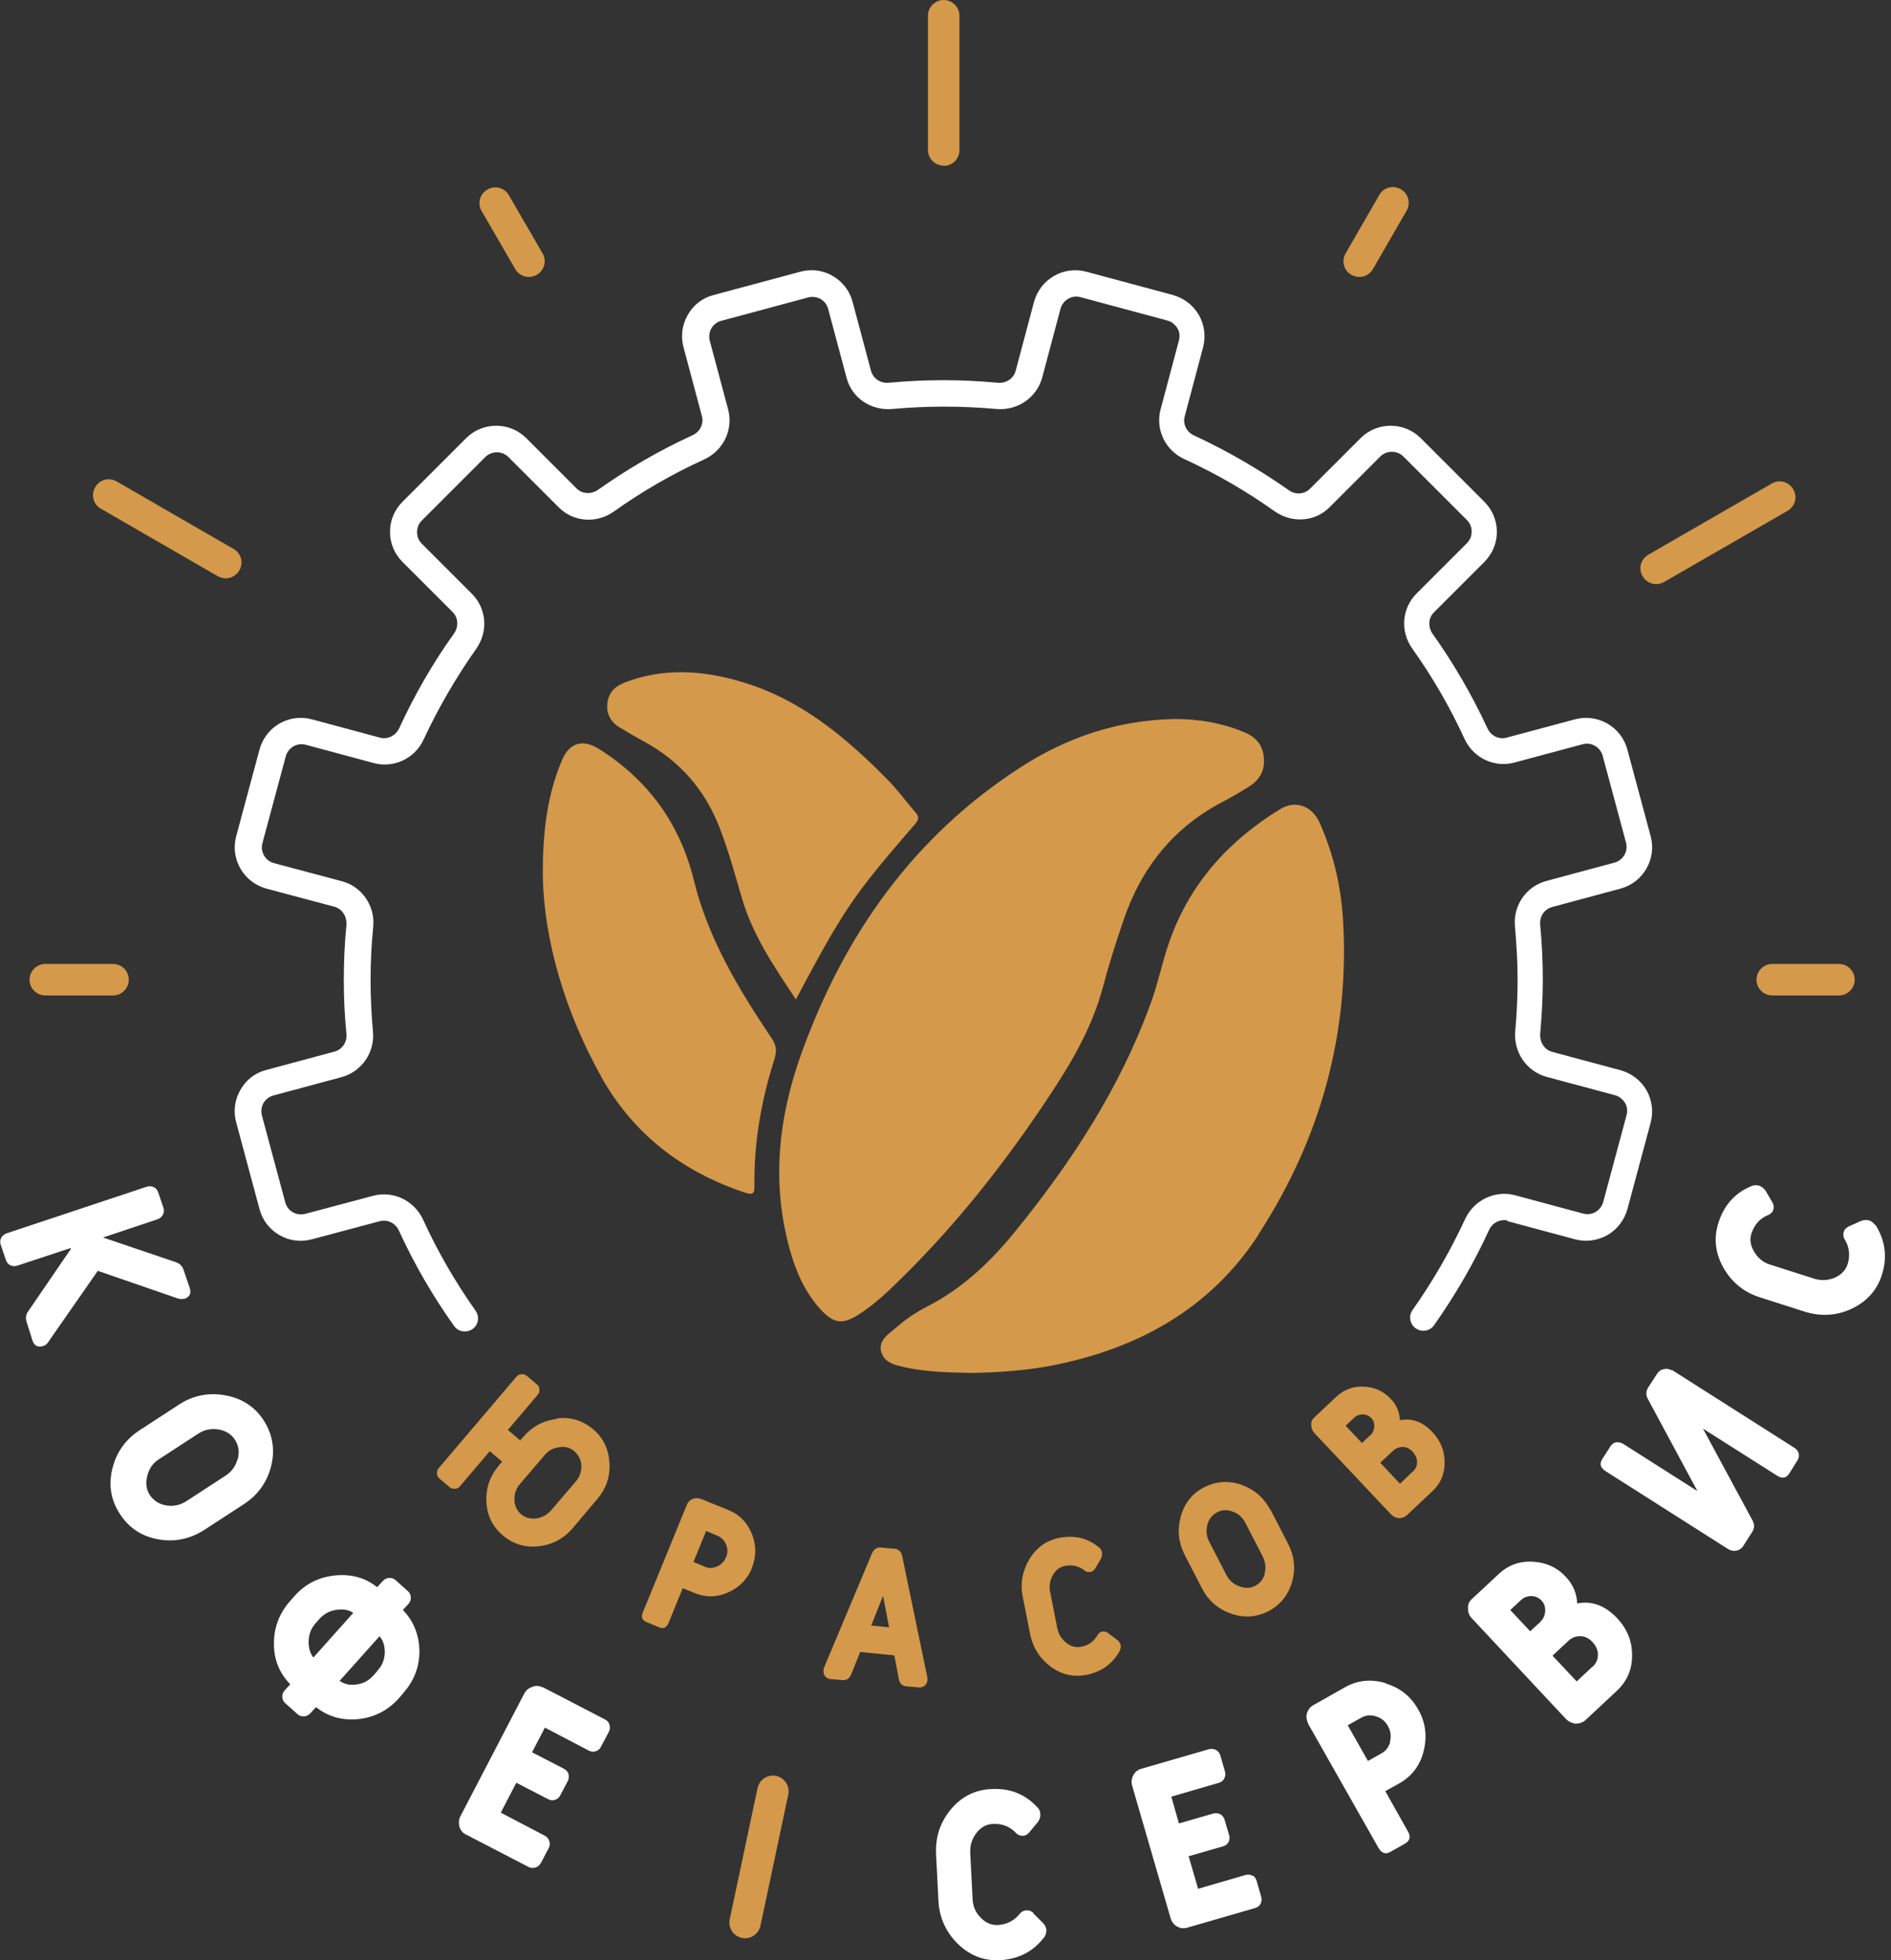 <?xml version="1.0" encoding="UTF-8"?> <svg xmlns="http://www.w3.org/2000/svg" width="301" height="312" viewBox="0 0 301 312" fill="none"><rect x="0" y="0" width="301" height="312" fill="#333333" stroke="none"/><path d="M29.317 206.739C30.195 206.447 30.487 205.862 30.195 204.984L29.233 202.143C29.024 201.516 28.607 201.098 27.98 200.889L16.404 196.962L25.013 194.079C25.431 193.954 25.723 193.703 25.932 193.327C26.099 192.993 26.141 192.617 26.016 192.241L25.18 189.775C25.055 189.399 24.804 189.107 24.469 188.94C24.093 188.773 23.717 188.773 23.299 188.898L1.067 196.293C0.691 196.419 0.399 196.669 0.19 197.004C0.023 197.338 -0.019 197.714 0.106 198.09L0.942 200.555C1.067 200.931 1.318 201.224 1.653 201.391C2.029 201.558 2.405 201.558 2.781 201.433L11.264 198.633V198.8L4.494 208.703C4.118 209.204 4.035 209.789 4.243 210.416L5.163 213.341C5.455 214.218 6.04 214.511 6.918 214.218C7.21 214.134 7.461 213.926 7.628 213.675L15.568 202.268L28.398 206.697C28.774 206.781 29.066 206.781 29.359 206.697L29.317 206.739Z" fill="white"></path><path d="M35.836 222.073C33.203 221.614 30.78 222.073 28.523 223.536L22.297 227.588C20.04 229.051 18.577 231.056 17.909 233.647C17.24 236.279 17.616 238.703 19.079 240.959C20.541 243.215 22.589 244.552 25.264 245.012C27.855 245.471 30.32 244.928 32.577 243.466L38.803 239.413C41.06 237.95 42.481 235.945 43.149 233.396C43.818 230.764 43.4 228.299 41.979 226.084C40.558 223.87 38.469 222.533 35.794 222.073H35.836ZM37.8 232.268C37.508 233.354 36.881 234.232 35.92 234.859L29.693 238.911C28.732 239.538 27.687 239.789 26.559 239.622C25.389 239.455 24.47 238.87 23.843 237.95C23.258 237.031 23.132 235.987 23.467 234.817C23.759 233.689 24.386 232.811 25.347 232.226L31.574 228.173C32.535 227.547 33.58 227.338 34.708 227.505C35.878 227.672 36.756 228.215 37.382 229.134C38.009 230.095 38.135 231.14 37.842 232.268H37.8Z" fill="white"></path><path d="M65.005 255.29C65.297 254.956 65.423 254.622 65.381 254.245C65.381 253.828 65.214 253.493 64.921 253.243L62.957 251.488C62.665 251.237 62.289 251.112 61.913 251.154C61.536 251.154 61.202 251.363 60.91 251.655L60.032 252.616C58.151 251.112 55.978 250.527 53.471 250.736C50.838 250.986 48.665 252.031 46.91 253.995L46.242 254.747C44.445 256.752 43.567 259.092 43.609 261.725C43.609 264.231 44.528 266.362 46.2 268.075L45.322 269.036C45.03 269.371 44.904 269.705 44.946 270.081C44.946 270.499 45.113 270.833 45.406 271.084L47.37 272.839C47.662 273.089 48.038 273.215 48.415 273.173C48.791 273.173 49.125 272.964 49.417 272.672L50.295 271.711C52.217 273.215 54.39 273.841 56.898 273.632C59.531 273.382 61.745 272.254 63.542 270.248L64.211 269.454C65.924 267.49 66.802 265.234 66.76 262.644C66.677 260.095 65.799 257.964 64.127 256.251L65.005 255.29ZM49.919 263.855C49.376 263.187 49.125 262.351 49.125 261.348C49.125 260.179 49.501 259.176 50.253 258.34L50.838 257.672C51.591 256.836 52.552 256.335 53.68 256.209C54.641 256.084 55.477 256.209 56.229 256.711L49.877 263.814L49.919 263.855ZM60.074 265.945L59.489 266.613C58.736 267.491 57.775 267.992 56.647 268.117C55.644 268.243 54.767 268.034 54.056 267.532L60.408 260.429C60.993 261.098 61.244 261.933 61.244 262.936C61.244 264.064 60.868 265.067 60.074 265.903V265.945Z" fill="white"></path><path d="M86.359 268.577C85.816 268.284 85.273 268.243 84.729 268.493C84.144 268.66 83.727 269.036 83.434 269.58L73.321 289.008C73.028 289.552 72.987 290.095 73.112 290.68C73.279 291.265 73.614 291.724 74.157 291.975L84.144 297.156C84.479 297.323 84.855 297.365 85.231 297.24C85.607 297.114 85.9 296.864 86.109 296.488L87.32 294.189C87.529 293.813 87.571 293.437 87.446 293.061C87.32 292.685 87.111 292.393 86.735 292.184L79.715 288.507L82.18 283.744L87.279 286.376C87.613 286.543 87.989 286.585 88.365 286.46C88.741 286.334 89.034 286.084 89.201 285.708L90.371 283.493C90.538 283.159 90.58 282.783 90.496 282.365C90.371 281.989 90.162 281.738 89.786 281.529L84.688 278.897L86.735 274.97L93.756 278.646C94.09 278.814 94.466 278.855 94.842 278.73C95.219 278.605 95.511 278.354 95.678 277.978L96.89 275.68C97.099 275.304 97.141 274.928 97.015 274.51C96.89 274.134 96.681 273.841 96.305 273.674L86.317 268.493L86.359 268.577Z" fill="white"></path><path d="M164.505 304.468C164.505 304.468 164.129 304.175 163.878 304.092C163.711 304.092 163.544 304.05 163.377 304.05C163.21 304.05 163.042 304.092 162.875 304.175C162.666 304.259 162.457 304.426 162.29 304.635C161.413 305.721 160.242 306.306 158.822 306.39C157.819 306.432 156.899 306.056 156.105 305.22C155.27 304.384 154.852 303.381 154.81 302.212L154.434 294.816C154.392 293.688 154.726 292.643 155.437 291.724C156.147 290.805 157.025 290.345 158.028 290.304C159.49 290.22 160.702 290.68 161.663 291.682C161.83 291.891 162.039 292.017 162.29 292.1C162.457 292.184 162.624 292.184 162.833 292.184C163.21 292.184 163.544 291.975 163.836 291.641L165.257 289.928C165.508 289.51 165.633 289.134 165.591 288.758C165.591 288.298 165.424 287.964 165.174 287.713C163.251 285.582 160.786 284.579 157.777 284.747C155.186 284.872 153.013 285.958 151.3 288.047C149.628 290.095 148.876 292.434 149.001 295.109L149.377 302.504C149.503 305.136 150.506 307.393 152.344 309.273C154.267 311.195 156.523 312.114 159.156 311.989C162.123 311.821 164.505 310.61 166.26 308.27C166.469 307.936 166.553 307.56 166.553 307.225C166.553 306.808 166.344 306.39 166.009 306.056L164.463 304.51L164.505 304.468Z" fill="white"></path><path d="M199.399 298.577C199.065 298.368 198.688 298.326 198.312 298.409L190.707 300.624L189.202 295.443L194.718 293.855C195.095 293.73 195.387 293.521 195.554 293.187C195.721 292.811 195.763 292.435 195.638 292.059L194.927 289.635C194.802 289.259 194.593 288.967 194.259 288.758C193.924 288.591 193.548 288.549 193.172 288.632L187.656 290.22L186.444 285.958L194.05 283.744C194.426 283.618 194.718 283.41 194.886 283.033C195.053 282.699 195.095 282.323 194.969 281.905L194.259 279.44C194.133 279.022 193.924 278.73 193.548 278.521C193.214 278.354 192.838 278.312 192.462 278.396L181.638 281.529C181.053 281.696 180.636 282.073 180.385 282.574C180.092 283.117 180.05 283.66 180.218 284.245L186.319 305.262C186.486 305.847 186.82 306.306 187.322 306.599C187.865 306.933 188.408 306.975 188.993 306.808L199.817 303.674C200.193 303.549 200.485 303.34 200.653 303.005C200.82 302.629 200.861 302.253 200.736 301.836L200.026 299.37C199.9 298.953 199.691 298.66 199.357 298.493L199.399 298.577Z" fill="white"></path><path d="M220.628 267.908C218.288 267.198 216.115 267.407 214.109 268.535L209.01 271.418C208.509 271.711 208.175 272.17 208.007 272.755C207.882 273.34 208.007 273.883 208.258 274.426L219.416 294.106C219.917 294.983 220.544 295.192 221.338 294.733L223.637 293.437C224.431 292.978 224.598 292.309 224.096 291.474L220.502 285.081L222.759 283.827C224.807 282.658 226.102 280.903 226.645 278.563C227.189 276.265 226.896 274.092 225.726 272.045C224.556 269.997 222.843 268.619 220.586 267.95L220.628 267.908ZM221.296 277.184C221.087 278.061 220.586 278.688 219.834 279.106L217.744 280.276L214.527 274.594L216.616 273.424C217.41 272.964 218.204 272.922 218.998 273.173C219.834 273.424 220.502 273.925 220.92 274.719C221.38 275.513 221.464 276.307 221.255 277.184H221.296Z" fill="white"></path><path d="M251.05 255.206C250.967 253.577 250.382 252.198 249.295 251.028C247.874 249.482 246.119 248.688 243.988 248.563C241.898 248.438 240.06 249.106 238.555 250.527L234.293 254.496C233.833 254.914 233.624 255.415 233.666 256C233.666 256.585 233.833 257.128 234.293 257.588L249.253 273.591C249.671 274.009 250.173 274.259 250.758 274.343C251.384 274.343 251.886 274.176 252.346 273.8L257.36 269.12C258.99 267.574 259.826 265.694 259.784 263.396C259.784 261.181 258.99 259.259 257.444 257.588C255.522 255.541 253.39 254.747 251.05 255.206ZM245.241 258.089L243.57 259.635L240.394 256.251L242.065 254.705C242.525 254.245 243.11 254.037 243.737 254.037C244.406 254.037 244.949 254.287 245.409 254.789C245.827 255.248 245.994 255.791 245.952 256.46C245.91 257.128 245.659 257.672 245.2 258.089H245.241ZM253.474 265.276L250.967 267.616L247.122 263.521L249.629 261.181C250.214 260.638 250.841 260.387 251.593 260.429C252.304 260.429 252.931 260.764 253.474 261.348C254.059 261.975 254.352 262.644 254.352 263.354C254.352 264.064 254.101 264.733 253.474 265.318V265.276Z" fill="white"></path><path d="M266.178 218.146C265.76 217.895 265.342 217.811 264.883 217.895C264.423 217.979 264.047 218.229 263.796 218.605L262.333 220.862C261.999 221.405 261.957 221.948 262.25 222.575L270.19 237.324L258.363 229.803C257.987 229.594 257.611 229.51 257.235 229.552C256.859 229.636 256.567 229.845 256.358 230.179L255.062 232.185C254.561 232.978 254.728 233.605 255.564 234.148L275.079 246.558C275.497 246.808 275.957 246.892 276.375 246.808C276.834 246.725 277.21 246.474 277.461 246.098L278.924 243.8C279.258 243.257 279.3 242.714 279.007 242.087L271.067 227.38L282.852 234.859C283.688 235.402 284.356 235.276 284.858 234.441L286.111 232.435C286.32 232.101 286.404 231.725 286.32 231.349C286.195 230.973 285.986 230.639 285.61 230.43L266.094 218.02L266.178 218.146Z" fill="white"></path><path d="M298.397 194.915C298.188 194.58 297.896 194.371 297.52 194.246C297.102 194.121 296.684 194.163 296.224 194.33L294.26 195.207C294.051 195.332 293.842 195.458 293.675 195.667C293.591 195.792 293.508 195.959 293.466 196.126C293.424 196.293 293.383 196.461 293.424 196.628C293.424 196.878 293.508 197.087 293.675 197.338C294.385 198.55 294.511 199.845 294.093 201.224C293.759 202.185 293.09 202.895 292.045 203.355C290.959 203.814 289.872 203.856 288.786 203.522L281.723 201.266C280.637 200.931 279.801 200.221 279.216 199.218C278.631 198.257 278.464 197.254 278.798 196.293C279.258 194.915 280.094 193.954 281.389 193.41C281.64 193.327 281.849 193.16 282.016 192.993C282.141 192.867 282.225 192.7 282.267 192.533C282.392 192.199 282.35 191.781 282.141 191.405L281.013 189.483C280.72 189.107 280.386 188.856 280.052 188.731C279.634 188.606 279.258 188.606 278.923 188.731C276.249 189.775 274.452 191.739 273.533 194.622C272.739 197.087 273.031 199.511 274.368 201.851C275.706 204.149 277.628 205.694 280.135 206.488L287.198 208.745C289.705 209.538 292.171 209.455 294.594 208.369C297.06 207.24 298.732 205.444 299.526 202.979C300.445 200.137 300.111 197.505 298.564 194.998L298.397 194.915Z" fill="white"></path><path d="M239.851 194.33L250.716 197.254C252.471 197.714 254.268 197.463 255.856 196.586C257.444 195.667 258.531 194.204 259.032 192.491L262.751 178.661C263.211 176.906 262.96 175.068 262.083 173.522C261.163 171.934 259.701 170.848 257.987 170.347L247.08 167.422C245.869 167.088 245.075 165.918 245.158 164.581C245.409 161.698 245.576 158.815 245.576 156.015C245.576 153.216 245.451 150.166 245.158 147.199C245.033 145.862 245.827 144.692 247.08 144.358L257.946 141.433C261.539 140.472 263.712 136.754 262.751 133.119L259.032 119.289C258.071 115.695 254.352 113.523 250.716 114.484L239.809 117.408C238.597 117.743 237.302 117.116 236.758 115.904C234.335 110.681 231.409 105.626 228.025 100.863C227.272 99.776 227.356 98.356 228.234 97.478L236.257 89.456C237.552 88.161 238.263 86.489 238.263 84.651C238.263 82.854 237.552 81.141 236.257 79.846L226.144 69.735C223.511 67.102 219.207 67.102 216.574 69.735L208.509 77.799C207.631 78.676 206.211 78.802 205.124 78.008C200.36 74.665 195.304 71.74 190.08 69.317C188.868 68.774 188.241 67.478 188.576 66.267L191.501 55.278C191.96 53.523 191.71 51.685 190.832 50.139C189.913 48.551 188.45 47.465 186.737 46.963L172.905 43.245C169.269 42.284 165.592 44.415 164.589 48.05L161.663 59.038C161.329 60.25 160.159 61.044 158.822 60.919C152.929 60.376 147.288 60.376 141.479 60.919C140.142 61.044 138.972 60.25 138.638 58.997L135.712 48.05C135.253 46.295 134.124 44.832 132.536 43.913C130.948 42.994 129.151 42.785 127.396 43.245L113.564 46.963C111.809 47.423 110.346 48.551 109.469 50.139C108.549 51.727 108.34 53.523 108.8 55.278L111.725 66.225C112.06 67.437 111.433 68.732 110.221 69.275C104.955 71.698 99.899 74.623 95.177 77.966C94.09 78.718 92.669 78.634 91.792 77.757L83.768 69.735C81.136 67.102 76.831 67.102 74.199 69.735L64.086 79.846C62.79 81.141 62.08 82.813 62.08 84.651C62.08 86.489 62.79 88.161 64.086 89.456L72.067 97.436C72.945 98.314 73.028 99.734 72.276 100.821C68.891 105.542 65.966 110.64 63.542 115.904C62.999 117.074 61.704 117.743 60.492 117.408L49.627 114.484C45.991 113.523 42.313 115.654 41.31 119.289L37.591 133.119C36.63 136.712 38.761 140.43 42.397 141.433L53.221 144.316C54.432 144.65 55.226 145.82 55.143 147.157C54.85 150.124 54.725 153.09 54.725 155.973C54.725 158.856 54.85 161.656 55.143 164.539C55.268 165.876 54.474 167.046 53.221 167.38L42.355 170.305C40.6 170.764 39.138 171.893 38.26 173.48C37.341 175.068 37.132 176.865 37.591 178.619L41.31 192.449C41.77 194.204 42.898 195.667 44.486 196.586C46.075 197.505 47.871 197.714 49.627 197.254L60.45 194.371C61.662 194.037 62.957 194.664 63.501 195.876C65.924 201.182 68.891 206.279 72.276 211.043C72.694 211.628 73.321 211.92 73.99 211.92C74.408 211.92 74.826 211.795 75.202 211.544C76.163 210.875 76.372 209.58 75.703 208.619C72.485 204.065 69.644 199.176 67.345 194.121C65.924 191.071 62.623 189.483 59.405 190.319L48.582 193.202C47.913 193.369 47.203 193.285 46.618 192.951C46.033 192.617 45.573 192.032 45.406 191.363L41.687 177.533C41.52 176.865 41.603 176.154 41.937 175.569C42.272 174.984 42.857 174.525 43.525 174.358L54.391 171.433C57.566 170.555 59.698 167.505 59.364 164.163C59.113 161.405 58.987 158.648 58.987 155.973C58.987 153.299 59.113 150.375 59.405 147.533C59.74 144.191 57.608 141.099 54.432 140.263L43.609 137.38C42.23 137.004 41.394 135.584 41.77 134.205L45.489 120.375C45.866 118.996 47.286 118.16 48.665 118.536L59.531 121.461C62.707 122.297 66.05 120.709 67.429 117.701C69.769 112.687 72.569 107.84 75.787 103.286C77.751 100.528 77.458 96.852 75.118 94.512L67.136 86.531C66.635 86.03 66.384 85.403 66.384 84.693C66.384 83.983 66.635 83.356 67.136 82.854L77.249 72.743C78.252 71.74 79.924 71.74 80.927 72.743L88.95 80.765C91.29 83.105 94.968 83.356 97.684 81.434C102.197 78.216 107.045 75.417 112.101 73.119C115.152 71.698 116.74 68.398 115.904 65.18L112.979 54.233C112.812 53.565 112.895 52.855 113.23 52.27C113.564 51.685 114.149 51.225 114.818 51.058L128.65 47.339C129.319 47.172 130.029 47.256 130.614 47.59C131.199 47.924 131.659 48.509 131.826 49.178L134.751 60.125C135.587 63.342 138.638 65.389 142.022 65.097C147.58 64.596 152.971 64.596 158.613 65.097C161.956 65.389 165.006 63.3 165.884 60.125L168.809 49.136C169.185 47.757 170.606 46.922 171.985 47.298L185.817 51.016C186.486 51.183 187.029 51.643 187.405 52.228C187.782 52.813 187.823 53.523 187.656 54.192L184.731 65.18C183.895 68.356 185.483 71.698 188.534 73.077C193.548 75.375 198.396 78.175 202.909 81.392C205.667 83.314 209.345 83.063 211.643 80.724L219.709 72.659C220.711 71.657 222.383 71.657 223.386 72.659L233.499 82.771C234 83.272 234.251 83.899 234.251 84.609C234.251 85.32 234 85.946 233.499 86.448L225.475 94.47C223.135 96.81 222.843 100.487 224.807 103.244C228.025 107.757 230.824 112.603 233.123 117.617C234.544 120.667 237.887 122.213 241.021 121.378L251.928 118.453C253.307 118.077 254.728 118.913 255.104 120.291L258.823 134.121C259.199 135.5 258.363 136.921 256.984 137.297L246.119 140.222C242.901 141.099 240.812 144.149 241.146 147.492C241.397 150.333 241.564 153.174 241.564 155.932C241.564 158.689 241.439 161.363 241.188 164.121C240.896 167.464 242.985 170.514 246.161 171.391L257.068 174.316C257.737 174.483 258.28 174.943 258.656 175.528C259.032 176.113 259.074 176.823 258.907 177.491L255.188 191.321C255.02 191.99 254.561 192.533 253.976 192.909C253.391 193.243 252.68 193.327 252.012 193.16L241.146 190.235C237.97 189.399 234.627 190.987 233.206 194.037C230.866 199.093 228.066 203.94 224.849 208.494C224.18 209.413 224.389 210.75 225.35 211.419C226.311 212.087 227.607 211.878 228.275 210.917C231.618 206.154 234.585 201.098 237.009 195.792C237.552 194.58 238.848 193.954 240.06 194.288L239.851 194.33Z" fill="white"></path><path d="M150.213 26.406C151.592 26.406 152.721 25.278 152.721 23.899V2.507C152.721 1.128 151.592 0 150.213 0C148.834 0 147.706 1.128 147.706 2.507V23.858C147.706 25.236 148.834 26.365 150.213 26.365V26.406Z" fill="#D4994A"></path><path d="M292.714 153.425H282.1C280.721 153.425 279.592 154.553 279.592 155.932C279.592 157.31 280.721 158.439 282.1 158.439H292.714C294.093 158.439 295.221 157.31 295.221 155.932C295.221 154.553 294.093 153.425 292.714 153.425Z" fill="#D4994A"></path><path d="M17.992 153.425H7.21C5.831 153.425 4.703 154.553 4.703 155.932C4.703 157.31 5.831 158.439 7.21 158.439H17.992C19.371 158.439 20.499 157.31 20.499 155.932C20.499 154.553 19.371 153.425 17.992 153.425Z" fill="#D4994A"></path><path d="M37.173 87.367L18.577 76.629C17.365 75.918 15.819 76.336 15.15 77.548C14.44 78.76 14.858 80.306 16.07 80.974L34.666 91.712C35.042 91.921 35.502 92.046 35.92 92.046C36.797 92.046 37.633 91.587 38.093 90.793C38.803 89.581 38.385 88.035 37.173 87.367Z" fill="#D4994A"></path><path d="M215.112 43.746C215.488 43.955 215.948 44.08 216.365 44.08C217.243 44.08 218.079 43.621 218.538 42.827L223.887 33.551C224.598 32.34 224.18 30.794 222.968 30.125C221.756 29.415 220.21 29.833 219.541 31.044L214.192 40.32C213.482 41.532 213.9 43.078 215.112 43.746Z" fill="#D4994A"></path><path d="M285.443 77.882C284.733 76.671 283.228 76.253 282.016 76.963L262.375 88.286C261.164 88.996 260.746 90.501 261.456 91.712C261.916 92.506 262.752 92.966 263.629 92.966C264.047 92.966 264.507 92.84 264.883 92.631L284.524 81.308C285.736 80.598 286.153 79.094 285.443 77.882Z" fill="#D4994A"></path><path d="M82.013 42.827C82.472 43.621 83.308 44.08 84.186 44.08C84.604 44.08 85.064 43.955 85.44 43.746C86.651 43.036 87.069 41.532 86.359 40.32L81.01 31.086C80.299 29.874 78.795 29.457 77.583 30.167C76.371 30.877 75.953 32.381 76.664 33.593L82.013 42.827Z" fill="#D4994A"></path><path d="M88.658 225.834C86.485 226.084 84.73 227.045 83.309 228.675L82.807 229.26L80.843 227.588L85.565 222.031C85.774 221.781 85.9 221.488 85.858 221.154C85.858 220.82 85.732 220.569 85.482 220.36L83.852 218.981C83.601 218.772 83.309 218.689 82.974 218.731C82.64 218.731 82.389 218.898 82.18 219.148L69.853 233.647C69.644 233.898 69.518 234.19 69.56 234.524C69.56 234.859 69.685 235.109 69.936 235.318L71.566 236.697C71.817 236.906 72.109 236.989 72.444 236.948C72.778 236.948 73.028 236.781 73.237 236.53L77.96 230.973L79.924 232.644L79.422 233.229C78.001 234.9 77.333 236.822 77.416 238.953C77.5 241.168 78.377 242.964 80.049 244.385C81.721 245.806 83.643 246.349 85.816 246.098C87.947 245.847 89.744 244.886 91.165 243.215L95.051 238.619C96.472 236.948 97.141 235.067 97.016 232.895C96.89 230.68 96.054 228.842 94.383 227.463C92.753 226.084 90.831 225.499 88.616 225.75L88.658 225.834ZM91.666 235.778L87.738 240.374C87.112 241.084 86.359 241.502 85.44 241.669C84.479 241.794 83.643 241.585 82.933 241.001C82.264 240.416 81.888 239.622 81.888 238.661C81.888 237.7 82.138 236.906 82.765 236.196L86.694 231.6C87.279 230.889 88.031 230.471 88.992 230.346C89.953 230.179 90.789 230.43 91.457 231.015C92.126 231.6 92.502 232.393 92.544 233.354C92.544 234.274 92.251 235.109 91.666 235.778Z" fill="#D4994A"></path><path d="M119.665 249.566C120.375 247.811 120.417 246.014 119.707 244.218C118.996 242.379 117.743 241.084 116.029 240.374L111.6 238.577C111.14 238.41 110.68 238.41 110.221 238.577C109.761 238.786 109.469 239.12 109.301 239.58L102.323 256.627C102.03 257.379 102.197 257.88 102.908 258.173L104.914 259.009C105.624 259.301 106.125 259.05 106.418 258.298L108.675 252.783L110.639 253.577C112.394 254.287 114.191 254.245 115.988 253.41C117.743 252.616 118.996 251.321 119.707 249.524L119.665 249.566ZM115.57 247.853C115.277 248.521 114.818 249.023 114.149 249.315C113.48 249.608 112.812 249.649 112.185 249.357L110.388 248.605L112.394 243.674L114.191 244.427C114.859 244.719 115.319 245.179 115.57 245.847C115.862 246.516 115.862 247.184 115.57 247.853Z" fill="#D4994A"></path><path d="M142.357 246.516L140.309 246.307C139.598 246.223 139.097 246.558 138.804 247.226L131.157 265.443C131.157 265.443 131.115 265.652 131.073 265.861C131.073 266.195 131.115 266.53 131.324 266.78C131.533 267.031 131.826 267.198 132.16 267.24L134.041 267.407C134.751 267.491 135.252 267.156 135.503 266.446L136.924 262.936L142.357 263.479L143.067 267.198C143.192 267.95 143.61 268.368 144.362 268.41L146.285 268.577C146.619 268.577 146.912 268.535 147.204 268.284C147.455 268.076 147.58 267.783 147.622 267.449C147.622 267.24 147.622 267.115 147.622 267.031L143.61 247.686C143.485 246.975 143.025 246.558 142.315 246.474L142.357 246.516ZM138.679 258.716L140.56 253.995L141.521 259.009L138.679 258.716Z" fill="#D4994A"></path><path d="M176.415 259.928C176.415 259.928 176.08 259.719 175.872 259.677C175.746 259.677 175.621 259.677 175.454 259.677C175.328 259.677 175.203 259.761 175.078 259.844C174.91 259.928 174.785 260.095 174.66 260.304C174.075 261.307 173.239 261.892 172.069 262.101C171.233 262.268 170.481 262.059 169.729 261.474C168.976 260.889 168.517 260.137 168.308 259.218L167.138 253.284C166.97 252.365 167.138 251.488 167.597 250.694C168.057 249.858 168.684 249.399 169.52 249.232C170.69 249.023 171.693 249.232 172.612 249.942C172.779 250.109 172.988 250.193 173.155 250.193C173.281 250.193 173.448 250.193 173.573 250.193C173.866 250.151 174.116 249.942 174.325 249.649L175.245 248.103C175.412 247.727 175.454 247.393 175.412 247.101C175.328 246.725 175.203 246.474 174.952 246.307C173.155 244.803 171.066 244.301 168.642 244.761C166.553 245.179 164.965 246.307 163.836 248.187C162.75 250.025 162.374 252.031 162.792 254.12L163.962 260.053C164.379 262.184 165.424 263.855 167.138 265.192C168.893 266.529 170.857 266.989 172.946 266.571C175.328 266.112 177.083 264.816 178.254 262.727C178.379 262.435 178.421 262.142 178.379 261.85C178.295 261.516 178.128 261.223 177.794 260.972L176.373 259.928H176.415Z" fill="#D4994A"></path><path d="M202.241 240.374C201.238 238.452 199.733 237.115 197.727 236.363C195.638 235.611 193.632 235.736 191.71 236.697C189.787 237.658 188.534 239.246 187.949 241.377C187.364 243.466 187.573 245.471 188.534 247.393L191.292 252.741C192.295 254.705 193.799 256.042 195.847 256.794C197.936 257.546 199.942 257.421 201.865 256.46C203.787 255.457 205.04 253.911 205.667 251.78C206.252 249.691 206.043 247.686 205.04 245.722L202.282 240.374H202.241ZM201.363 250.36C201.112 251.321 200.611 251.989 199.775 252.407C198.981 252.825 198.103 252.825 197.184 252.449C196.307 252.115 195.638 251.53 195.22 250.694L192.462 245.346C192.044 244.552 191.96 243.675 192.169 242.755C192.378 241.836 192.922 241.126 193.716 240.708C194.51 240.29 195.387 240.248 196.307 240.624C197.184 240.959 197.811 241.544 198.229 242.379L200.987 247.727C201.405 248.563 201.53 249.441 201.321 250.318L201.363 250.36Z" fill="#D4994A"></path><path d="M222.842 226.084C222.759 224.747 222.299 223.619 221.422 222.7C220.252 221.446 218.831 220.778 217.117 220.694C215.404 220.611 213.941 221.154 212.688 222.324L209.219 225.583C208.843 225.917 208.676 226.335 208.718 226.794C208.718 227.296 208.885 227.714 209.219 228.09L221.422 241.042C221.756 241.377 222.174 241.585 222.633 241.627C223.135 241.627 223.553 241.502 223.929 241.168L227.983 237.365C229.32 236.112 229.988 234.566 229.947 232.686C229.947 230.889 229.278 229.301 228.024 227.964C226.478 226.293 224.723 225.666 222.842 226.042V226.084ZM218.12 228.424L216.783 229.677L214.192 226.92L215.529 225.666C215.905 225.29 216.365 225.123 216.908 225.123C217.452 225.123 217.911 225.332 218.287 225.708C218.622 226.042 218.789 226.502 218.747 227.087C218.705 227.63 218.496 228.09 218.162 228.424H218.12ZM224.848 234.232L222.842 236.154L219.708 232.811L221.714 230.931C222.174 230.513 222.717 230.304 223.302 230.304C223.887 230.304 224.389 230.555 224.848 231.056C225.308 231.558 225.559 232.101 225.559 232.686C225.559 233.271 225.35 233.814 224.848 234.274V234.232Z" fill="#D4994A"></path><path d="M123.552 282.658C122.214 282.365 120.877 283.242 120.585 284.579L116.155 305.471C115.862 306.849 116.74 308.145 118.077 308.437C119.415 308.73 120.752 307.852 121.044 306.515L125.474 285.624C125.766 284.287 124.889 282.95 123.552 282.658Z" fill="#D4994A"></path><path d="M136.632 209.246C138.429 208.118 140.058 206.739 141.605 205.277C151.509 195.876 159.95 185.221 167.43 173.815C170.857 168.634 173.908 163.244 175.537 157.185C176.498 153.55 177.627 149.999 178.839 146.447C181.722 137.965 186.946 131.531 194.969 127.436C196.307 126.726 197.644 125.932 198.897 125.138C200.611 124.052 201.405 122.464 201.154 120.417C200.945 118.411 199.733 117.199 197.936 116.489C194.342 115.027 190.623 114.4 186.779 114.442C177.836 114.651 169.729 117.367 162.248 122.255C145.324 133.244 134.375 148.829 127.605 167.547C123.928 177.742 122.758 188.146 125.683 198.759C126.644 202.31 128.107 205.653 130.614 208.41C132.703 210.667 134.082 210.834 136.59 209.288L136.632 209.246Z" fill="#D4994A"></path><path d="M200.318 196.461C210.18 181.294 214.861 164.497 213.774 146.322C213.44 140.974 212.228 135.793 210.013 130.862C208.801 128.23 206.169 127.311 203.787 128.773C195.596 133.787 189.453 140.556 186.193 149.706C184.982 153.09 184.313 156.642 183.059 159.985C178.17 173.313 170.523 185.012 161.621 195.959C157.693 200.806 153.222 205.068 147.58 207.951C145.783 208.87 144.112 209.998 142.607 211.335C141.437 212.338 139.766 213.341 140.267 215.137C140.769 217.017 142.691 217.31 144.321 217.686C147.747 218.396 151.216 218.438 154.559 218.522C158.989 218.438 163.209 218.146 167.388 217.352C181.095 214.678 192.671 208.327 200.36 196.461H200.318Z" fill="#D4994A"></path><path d="M95.72 171.433C100.86 180.541 108.633 186.516 118.579 189.817C119.874 190.235 120.125 189.984 120.083 188.689C120 181.837 121.17 175.152 123.259 168.633C123.719 167.213 123.552 166.252 122.716 165.082C117.492 157.31 112.687 149.288 110.43 140.054C108.215 131.071 103.159 124.135 95.344 119.205C92.753 117.575 90.622 118.202 89.452 121.002C87.195 126.35 86.359 131.949 86.401 139.637C86.652 149.79 89.911 161.029 95.762 171.475L95.72 171.433Z" fill="#D4994A"></path><path d="M98.729 115.821C99.983 116.614 101.236 117.325 102.532 118.035C108.215 121.127 112.185 125.681 114.525 131.698C115.988 135.458 117.033 139.344 118.161 143.188C119.916 148.996 123.259 153.926 126.686 159.065C134.375 144.65 135.671 142.687 145.658 131.155C146.327 130.403 146.285 129.901 145.658 129.233C144.196 127.561 142.9 125.723 141.312 124.135C134.626 117.325 127.396 111.266 117.994 108.509C111.809 106.67 105.582 106.252 99.439 108.634C97.893 109.219 96.848 110.264 96.681 111.935C96.472 113.606 97.225 114.901 98.603 115.779L98.729 115.821Z" fill="#D4994A"></path></svg> 